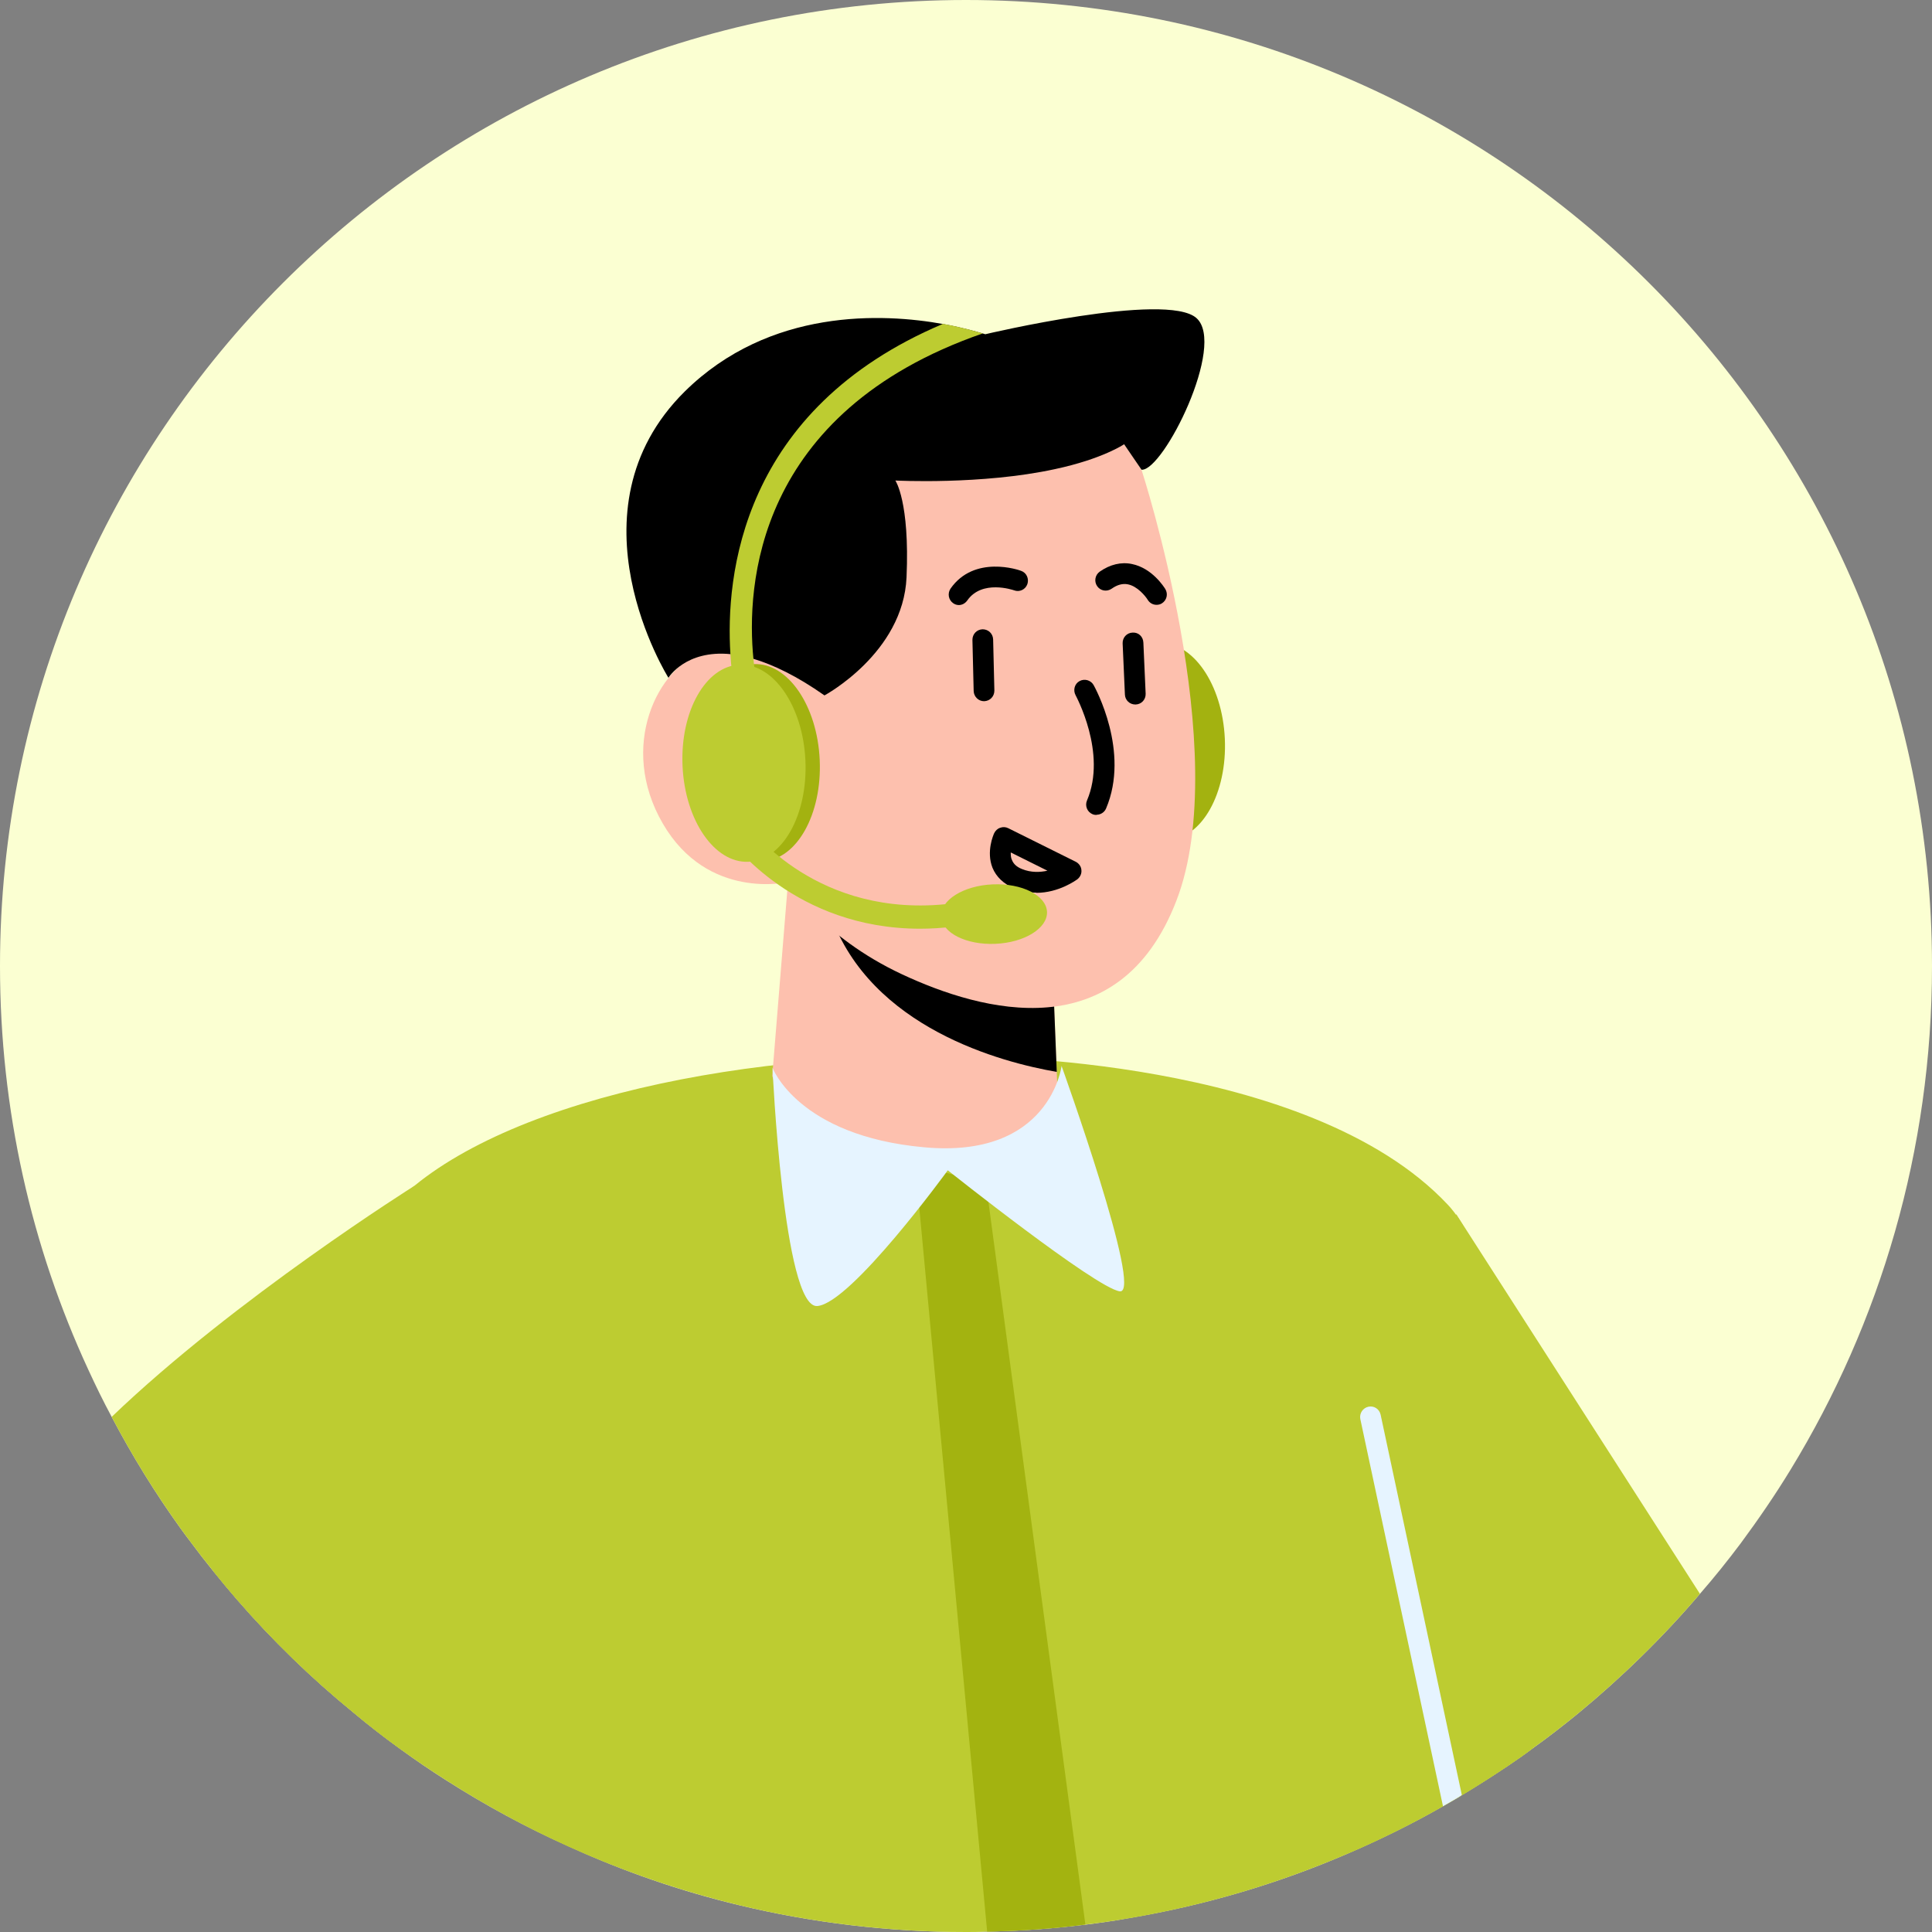 <svg width="67" height="67" viewBox="0 0 67 67" fill="none" xmlns="http://www.w3.org/2000/svg">
<rect x="0" y="0" width="67" height="67" fill="#808080" stroke="none"/>
<g clip-path="url(#clip0_2161_1872)">
<path d="M67 33.5C67 39.895 65.204 45.874 62.099 50.961C61.56 51.845 60.978 52.693 60.367 53.52C59.915 54.123 59.448 54.705 58.952 55.273C57.666 56.782 56.243 58.169 54.712 59.433C54.209 59.843 53.692 60.245 53.16 60.626C52.873 60.842 52.578 61.05 52.276 61.251C51.759 61.596 51.234 61.934 50.696 62.25C50.595 62.322 50.487 62.38 50.379 62.444C50.272 62.509 50.157 62.574 50.042 62.638C48.978 63.249 47.864 63.795 46.729 64.284C44.336 65.319 41.792 66.073 39.148 66.519C38.853 66.576 38.566 66.619 38.271 66.662C37.524 66.77 36.77 66.849 36.008 66.907C35.929 66.914 35.85 66.921 35.771 66.921C35.246 66.957 34.707 66.978 34.168 66.986C33.946 67 33.723 67 33.5 67C30.798 67 28.161 66.677 25.646 66.073C23.598 65.584 21.629 64.902 19.747 64.04C18.252 63.378 16.815 62.595 15.442 61.718C14.932 61.395 14.429 61.05 13.933 60.691C13.351 60.274 12.784 59.836 12.23 59.369C10.786 58.19 9.442 56.883 8.213 55.467C7.94 55.151 7.674 54.834 7.416 54.511C7.135 54.166 6.862 53.814 6.597 53.455C6.482 53.304 6.374 53.16 6.266 53.009C5.382 51.781 4.585 50.487 3.873 49.136C3.586 48.605 3.32 48.058 3.068 47.512C1.092 43.244 0 38.494 0 33.5C0 14.997 14.997 0 33.5 0C52.003 0 67 14.997 67 33.5Z" fill="#FBFFD2"/>
<path d="M42.476 25.617C42.562 27.507 41.678 29.081 40.5 29.131C39.321 29.182 38.301 27.694 38.215 25.811C38.129 23.922 39.012 22.348 40.191 22.298C41.369 22.247 42.39 23.735 42.476 25.617Z" fill="#A3B210"/>
<path d="M53.161 60.626C52.873 60.842 52.579 61.05 52.277 61.251C51.659 61.668 51.027 62.07 50.38 62.444C46.73 64.578 42.641 66.037 38.272 66.662C38.063 66.691 37.855 66.719 37.639 66.741C36.526 66.885 35.39 66.964 34.233 66.985H34.169C33.946 67 33.723 67 33.501 67C30.799 67 28.162 66.676 25.646 66.073C21.975 65.189 18.533 63.702 15.443 61.718C14.322 61.007 13.251 60.224 12.231 59.368C10.786 58.19 9.443 56.882 8.214 55.467C7.941 55.151 7.675 54.834 7.416 54.511C6.992 48.77 12.396 43.236 13.359 42.108C16.456 38.444 25.165 36.403 33.716 36.647C33.716 36.647 45.364 36.604 50.215 41.785C52.349 44.063 53.06 52.183 53.161 60.626V60.626Z" fill="#BDCC31"/>
<path d="M14.371 41.124L13.933 60.691C13.351 60.274 12.783 59.836 12.23 59.369C10.786 58.19 9.442 56.882 8.213 55.467C7.94 55.151 7.674 54.834 7.416 54.511C7.135 54.166 6.862 53.814 6.596 53.455C6.481 53.304 6.374 53.16 6.266 53.009C5.382 51.781 4.584 50.487 3.873 49.136C8.149 45.033 14.371 41.124 14.371 41.124Z" fill="#BDCC31"/>
<path d="M58.952 55.273C57.666 56.782 56.243 58.169 54.712 59.433C54.209 59.843 53.692 60.245 53.16 60.626C52.873 60.842 52.578 61.05 52.276 61.251C52.14 61.345 51.996 61.438 51.859 61.524C51.687 61.639 51.515 61.754 51.342 61.855C51.026 62.063 50.703 62.257 50.379 62.444C49.208 63.134 47.986 63.745 46.729 64.284L42.568 60.856L50.501 42.108L58.952 55.273V55.273Z" fill="#BDCC31"/>
<path d="M27.327 30.59L26.781 37.309C26.781 37.309 27.241 39.349 31.639 40.068C34.916 40.607 36.705 38.623 36.705 38.623L36.647 37.172L36.496 33.4L28.642 30.992L27.327 30.59Z" fill="#FDC0AE"/>
<path d="M28.65 30.992C28.65 31.201 28.714 31.452 28.808 31.739C30.195 35.656 34.758 36.849 36.648 37.172L36.497 33.399L28.643 30.992H28.65Z" fill="black"/>
<path d="M39.586 16.29C39.586 16.29 42.791 26.099 40.793 31.244C38.803 36.389 34.06 35.088 31.279 33.787C28.498 32.487 27.327 30.59 27.327 30.59C27.327 30.59 24.546 31.244 22.987 28.563C21.427 25.883 22.814 23.116 24.417 22.606C26.019 22.096 27.737 23.382 27.737 23.382L26.565 20.508C26.565 20.508 33.938 7.193 39.579 16.283L39.586 16.29Z" fill="#FDC0AE"/>
<path d="M38.026 28.262C37.976 28.262 37.933 28.255 37.882 28.233C37.703 28.154 37.617 27.945 37.696 27.759C38.4 26.113 37.307 24.13 37.3 24.108C37.207 23.936 37.264 23.713 37.437 23.62C37.609 23.526 37.825 23.584 37.925 23.756C37.976 23.85 39.197 26.063 38.357 28.039C38.299 28.175 38.163 28.255 38.026 28.255V28.262Z" fill="black"/>
<path d="M26.917 27.737C26.831 27.737 26.745 27.701 26.687 27.622L24.41 24.647C24.316 24.525 24.338 24.345 24.46 24.245C24.582 24.144 24.762 24.173 24.862 24.295L27.14 27.27C27.233 27.392 27.212 27.572 27.09 27.672C27.04 27.715 26.975 27.73 26.917 27.73V27.737Z" fill="black"/>
<path d="M24.288 26.731C24.137 26.731 24.008 26.609 24 26.458C23.993 26.3 24.115 26.163 24.273 26.156L26.07 26.07C26.242 26.07 26.364 26.185 26.372 26.343C26.379 26.501 26.257 26.637 26.099 26.645L24.302 26.731C24.302 26.731 24.295 26.731 24.288 26.731Z" fill="black"/>
<path d="M34.125 24.317C33.931 24.317 33.773 24.159 33.766 23.965L33.723 22.19C33.723 21.988 33.874 21.83 34.075 21.823C34.276 21.823 34.434 21.974 34.441 22.175L34.484 23.95C34.484 24.151 34.333 24.309 34.132 24.317H34.125V24.317Z" fill="black"/>
<path d="M39.37 24.431C39.176 24.431 39.018 24.28 39.011 24.087L38.932 22.312C38.925 22.11 39.076 21.945 39.277 21.938C39.485 21.924 39.643 22.082 39.651 22.283L39.73 24.058C39.737 24.259 39.586 24.424 39.385 24.431C39.385 24.431 39.377 24.431 39.37 24.431V24.431Z" fill="black"/>
<path d="M33.256 20.983C33.185 20.983 33.113 20.961 33.055 20.918C32.89 20.803 32.854 20.58 32.962 20.415C33.788 19.229 35.347 19.768 35.412 19.797C35.599 19.861 35.692 20.07 35.628 20.257C35.563 20.444 35.355 20.544 35.168 20.472C35.125 20.458 34.054 20.091 33.544 20.824C33.472 20.925 33.364 20.983 33.249 20.983H33.256Z" fill="black"/>
<path d="M40.112 20.975C39.989 20.975 39.874 20.918 39.803 20.803C39.724 20.673 39.443 20.328 39.113 20.264C38.933 20.228 38.746 20.278 38.552 20.415C38.387 20.53 38.164 20.494 38.049 20.328C37.934 20.163 37.977 19.94 38.136 19.825C38.495 19.574 38.883 19.48 39.257 19.56C39.954 19.703 40.363 20.35 40.413 20.429C40.514 20.602 40.464 20.817 40.291 20.925C40.234 20.961 40.169 20.975 40.105 20.975H40.112Z" fill="black"/>
<path d="M39.587 16.29L38.983 15.406C38.983 15.406 38.236 15.917 36.583 16.269C34.039 16.822 31.05 16.664 31.05 16.664C31.05 16.664 31.553 17.39 31.438 20.02C31.323 22.65 28.592 24.116 28.592 24.116C27.63 23.44 26.825 23.059 26.142 22.851C25.847 22.765 25.589 22.714 25.344 22.686C23.771 22.527 23.181 23.505 23.181 23.505C23.181 23.505 19.553 17.727 23.749 13.574C26.688 10.678 30.626 10.858 32.717 11.239C33.428 11.368 33.917 11.519 34.097 11.569C34.147 11.584 34.169 11.591 34.169 11.591C34.169 11.591 40.449 10.103 41.491 11.03C42.533 11.95 40.348 16.326 39.594 16.29H39.587Z" fill="black"/>
<path d="M35.95 30.956C35.706 30.956 35.44 30.913 35.167 30.805C34.807 30.654 34.549 30.41 34.419 30.094C34.197 29.533 34.448 28.959 34.477 28.894C34.52 28.808 34.592 28.736 34.685 28.707C34.779 28.671 34.879 28.678 34.965 28.721L37.308 29.886C37.416 29.943 37.495 30.051 37.502 30.173C37.516 30.295 37.459 30.417 37.358 30.496C37.322 30.518 36.726 30.963 35.936 30.963L35.95 30.956ZM35.052 29.562C35.052 29.648 35.052 29.742 35.095 29.828C35.152 29.965 35.26 30.065 35.44 30.137C35.756 30.266 36.072 30.252 36.324 30.195L35.052 29.562V29.562Z" fill="black"/>
<path d="M37.64 66.741C36.526 66.885 35.391 66.964 34.234 66.986L31.74 40.391L34.191 41.031L37.64 66.741V66.741Z" fill="#A3B310"/>
<path d="M36.813 36.963C36.813 36.963 39.666 44.897 38.832 44.782C37.999 44.666 32.868 40.585 32.868 40.585C32.868 40.585 29.512 45.205 28.341 45.292C27.17 45.378 26.789 37.028 26.789 37.028C26.789 37.028 27.673 39.392 32.049 39.787C36.418 40.19 36.813 36.971 36.813 36.971V36.963Z" fill="#E6F4FF"/>
<path d="M28.427 26.35C28.513 28.24 27.63 29.814 26.451 29.864C25.273 29.915 24.252 28.427 24.166 26.544C24.08 24.654 24.964 23.081 26.142 23.03C27.32 22.98 28.341 24.468 28.427 26.35Z" fill="#A3B210"/>
<path d="M27.931 26.372C28.017 28.262 27.133 29.835 25.955 29.886C24.776 29.936 23.756 28.448 23.67 26.566C23.584 24.676 24.468 23.102 25.646 23.052C26.824 23.002 27.845 24.489 27.931 26.372Z" fill="#BDCC31"/>
<path d="M26.128 22.851C26.185 23.462 26.279 23.857 26.3 23.929C26.351 24.144 26.221 24.36 26.006 24.417H25.948C25.747 24.446 25.56 24.317 25.517 24.116C25.51 24.094 25.38 23.555 25.33 22.686C25.158 19.998 25.682 14.199 32.703 11.231C33.414 11.361 33.903 11.512 34.082 11.562C26.164 14.307 25.883 20.364 26.128 22.844V22.851Z" fill="#BDCC31"/>
<path d="M31.905 32.207C27.579 32.207 25.38 29.21 25.28 29.074C25.151 28.894 25.194 28.643 25.373 28.513C25.553 28.384 25.804 28.427 25.934 28.607C26.027 28.743 28.355 31.883 32.969 31.337C33.191 31.308 33.393 31.467 33.414 31.689C33.443 31.912 33.285 32.113 33.062 32.135C32.66 32.185 32.272 32.207 31.905 32.207Z" fill="#BDCC31"/>
<path d="M36.309 31.618C36.338 32.185 35.533 32.688 34.52 32.731C33.507 32.775 32.666 32.35 32.638 31.783C32.609 31.215 33.413 30.712 34.427 30.669C35.44 30.626 36.281 31.05 36.309 31.618Z" fill="#BDCC31"/>
<path d="M50.695 62.25C50.595 62.322 50.487 62.38 50.379 62.444C50.271 62.509 50.156 62.574 50.041 62.638L47.174 49.208C47.138 49.014 47.261 48.827 47.455 48.784C47.648 48.741 47.835 48.863 47.878 49.057L50.695 62.25V62.25Z" fill="#E6F4FF"/>
</g>
<defs>
<clipPath id="clip0_2161_1872">
<rect width="67" height="67" fill="white"/>
</clipPath>
</defs>
</svg>
